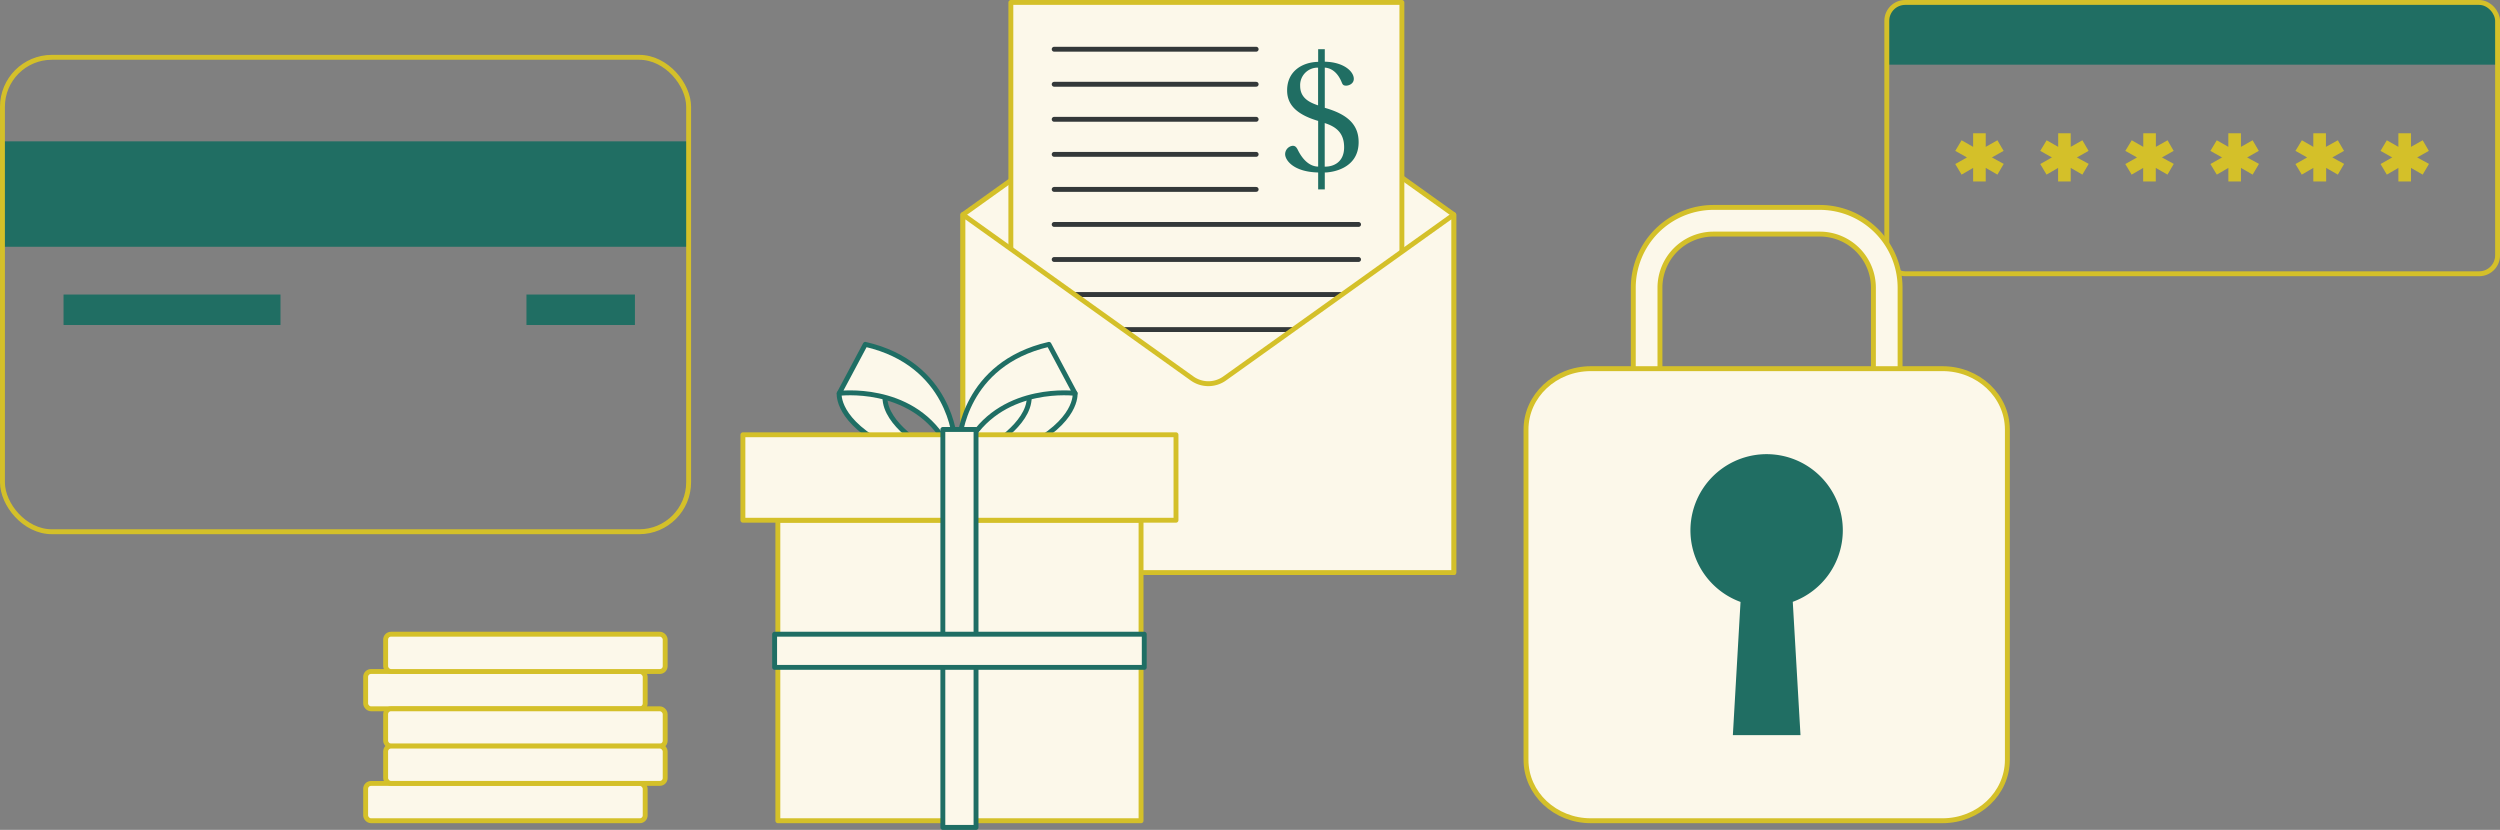 <svg xmlns="http://www.w3.org/2000/svg" viewBox="0 0 1020.18 338.64"><rect x="0" y="0" width="1020.18" height="338.64" fill="#808080" stroke="none"/><defs><style>.cls-1{fill:#206e63;}.cls-2{fill:#d4c029;}.cls-3,.cls-5,.cls-7{fill:none;}.cls-3,.cls-4,.cls-7{stroke:#d4c029;}.cls-3,.cls-4,.cls-5,.cls-6{stroke-linecap:round;stroke-linejoin:round;}.cls-3,.cls-4,.cls-5,.cls-6,.cls-7{stroke-width:2px;}.cls-4,.cls-6{fill:#fcf8ea;}.cls-5{stroke:#333839;}.cls-6{stroke:#1f6e64;}.cls-7{stroke-miterlimit:10;}</style></defs><g id="Layer_2" data-name="Layer 2"><g id="Layer_1-2" data-name="Layer 1"><path class="cls-1" d="M777.45,1h234.24a7.5,7.5,0,0,1,7.5,7.5V26.4a0,0,0,0,1,0,0H769.95a0,0,0,0,1,0,0V8.5a7.5,7.5,0,0,1,7.5-7.5Z"/><path class="cls-2" d="M800.47,57.24l4.71,2.69V54.39h5.14v5.54l4.77-2.69,2.52,4.33-4.77,2.68,4.82,2.63-2.57,4.38-4.77-2.74v5.54h-5.14V68.52l-4.71,2.74-2.58-4.32,4.77-2.69-4.77-2.68Z"/><path class="cls-2" d="M835.18,57.24l4.71,2.69V54.39H845v5.54l4.76-2.69,2.53,4.33-4.77,2.68,4.82,2.63-2.58,4.38L845,68.52v5.54h-5.15V68.52l-4.71,2.74-2.57-4.32,4.76-2.69-4.76-2.68Z"/><path class="cls-2" d="M869.9,57.24l4.71,2.69V54.39h5.14v5.54l4.77-2.69L887,61.57l-4.77,2.68,4.82,2.63-2.57,4.38-4.77-2.74v5.54h-5.14V68.52l-4.71,2.74-2.58-4.32,4.77-2.69-4.77-2.68Z"/><path class="cls-2" d="M904.61,57.24l4.71,2.69V54.39h5.15v5.54l4.76-2.69,2.52,4.33L917,64.25l4.82,2.63-2.58,4.38-4.76-2.74v5.54h-5.15V68.52l-4.71,2.74L902,66.94l4.76-2.69L902,61.57Z"/><path class="cls-2" d="M939.33,57.24,944,59.93V54.39h5.15v5.54L954,57.24l2.52,4.33-4.77,2.68,4.82,2.63L954,71.26l-4.76-2.74v5.54H944V68.52l-4.71,2.74-2.58-4.32,4.77-2.69-4.77-2.68Z"/><path class="cls-2" d="M974,57.24l4.71,2.69V54.39h5.15v5.54l4.77-2.69,2.51,4.33-4.76,2.68,4.82,2.63-2.57,4.38-4.77-2.74v5.54h-5.15V68.52L974,71.26l-2.57-4.32,4.76-2.69-4.76-2.68Z"/><rect class="cls-3" x="769.95" y="1" width="249.24" height="110.71" rx="7.5"/><path class="cls-4" d="M499.74,20.76a11.43,11.43,0,0,0-13.29,0L392.94,87.6V233.65h200.3V87.6Z"/><rect class="cls-4" x="412.5" y="1" width="159.57" height="159.57"/><line class="cls-5" x1="430.18" y1="20.09" x2="512.6" y2="20.09"/><line class="cls-5" x1="430.18" y1="34.39" x2="512.6" y2="34.39"/><line class="cls-5" x1="430.18" y1="48.69" x2="512.6" y2="48.69"/><line class="cls-5" x1="430.18" y1="62.99" x2="512.6" y2="62.99"/><line class="cls-5" x1="430.18" y1="77.29" x2="512.6" y2="77.29"/><line class="cls-5" x1="430.18" y1="91.59" x2="554.39" y2="91.59"/><line class="cls-5" x1="430.18" y1="105.89" x2="554.39" y2="105.89"/><line class="cls-5" x1="430.18" y1="120.19" x2="554.39" y2="120.19"/><line class="cls-5" x1="430.18" y1="134.49" x2="554.39" y2="134.49"/><path class="cls-1" d="M527.51,59.49c1,0,1.49.54,2,1.49,2.77,5.75,6.22,7,8.39,7V49.34c-9.41-2.78-12.66-7.05-12.66-12.46,0-7.92,6.3-11.51,12.66-11.64V20.09h2.71v5.08c8,.2,11.84,4.13,11.84,7,0,2-2,2.78-3.11,2.78s-1.42-.34-1.83-1.36c-1.62-4-4.19-5.82-6.9-6V44c9.07,2.57,13.81,6.7,13.81,14,0,11-11.17,12.39-13.81,12.39v6.9h-2.71v-6.9c-10.36-.27-13.47-5.22-13.47-7.45A3.47,3.47,0,0,1,527.51,59.49ZM537.87,43V27.61a7.12,7.12,0,0,0-7.31,7.44C530.56,40.06,534.42,41.82,537.87,43ZM548.5,60.1c0-6-3.45-8.46-7.92-9.88V68C543.89,68.08,548.5,66.39,548.5,60.1Z"/><path class="cls-4" d="M593.24,233.65H392.94V87.6l93.51,66.84a11.43,11.43,0,0,0,13.29,0l93.5-66.84Z"/><path class="cls-6" d="M342.45,160.53s-1.33,11.37,20.74,22.22H378s-16.88-9.41-16.88-20.59l-3.1-8.52Z"/><path class="cls-6" d="M389.64,179.52s-1.71-31-36.53-39l-10.66,20s28.73-3.66,42.81,19Z"/><path class="cls-6" d="M438.71,160.53S440,171.9,418,182.75H403.13S420,173.34,420,162.16l3.1-8.52Z"/><path class="cls-6" d="M391.52,179.52s1.71-31,36.53-39l10.66,20s-28.73-3.66-42.81,19Z"/><rect class="cls-4" x="317.42" y="212.29" width="148.21" height="122.63"/><rect class="cls-4" x="303.16" y="177.42" width="176.73" height="34.87"/><rect class="cls-6" x="384.75" y="175.25" width="13.54" height="162.39"/><rect class="cls-6" x="384.75" y="190.15" width="13.54" height="150.84" transform="translate(657.09 -125.95) rotate(90)"/><path class="cls-4" d="M775.37,155.86H764.49V117.39a21.9,21.9,0,0,0-21.88-21.87H699.25a21.89,21.89,0,0,0-21.87,21.87v38.47H666.5V117.39a32.79,32.79,0,0,1,32.75-32.75h43.36a32.79,32.79,0,0,1,32.76,32.75Z"/><path class="cls-4" d="M792.67,150.44H649.19c-14.62,0-26.47,11.13-26.47,24.86V310.05c0,13.74,11.85,24.87,26.47,24.87H792.67c14.63,0,26.48-11.13,26.48-24.87V175.3C819.15,161.57,807.3,150.44,792.67,150.44Z"/><path class="cls-1" d="M752,216.41a31.09,31.09,0,1,0-41.74,29.22L707.13,300h27.6l-3.15-54.41A31.1,31.1,0,0,0,752,216.41Z"/><rect class="cls-1" x="1" y="57.68" width="280.01" height="43.02"/><rect class="cls-7" x="1" y="23.39" width="280.01" height="193.6" rx="20.17"/><rect class="cls-1" x="25.93" y="120.19" width="88.53" height="12.43"/><rect class="cls-1" x="214.83" y="120.19" width="44.27" height="12.43"/><rect class="cls-4" x="149.21" y="274.02" width="114.07" height="15.22" rx="2.18"/><rect class="cls-4" x="149.21" y="319.7" width="114.07" height="15.22" rx="2.18"/><rect class="cls-4" x="157.37" y="258.8" width="114.07" height="15.22" rx="2.18"/><rect class="cls-4" x="157.37" y="289.24" width="114.07" height="15.22" rx="2.18"/><rect class="cls-4" x="157.37" y="304.46" width="114.07" height="15.22" rx="2.18"/></g></g></svg>